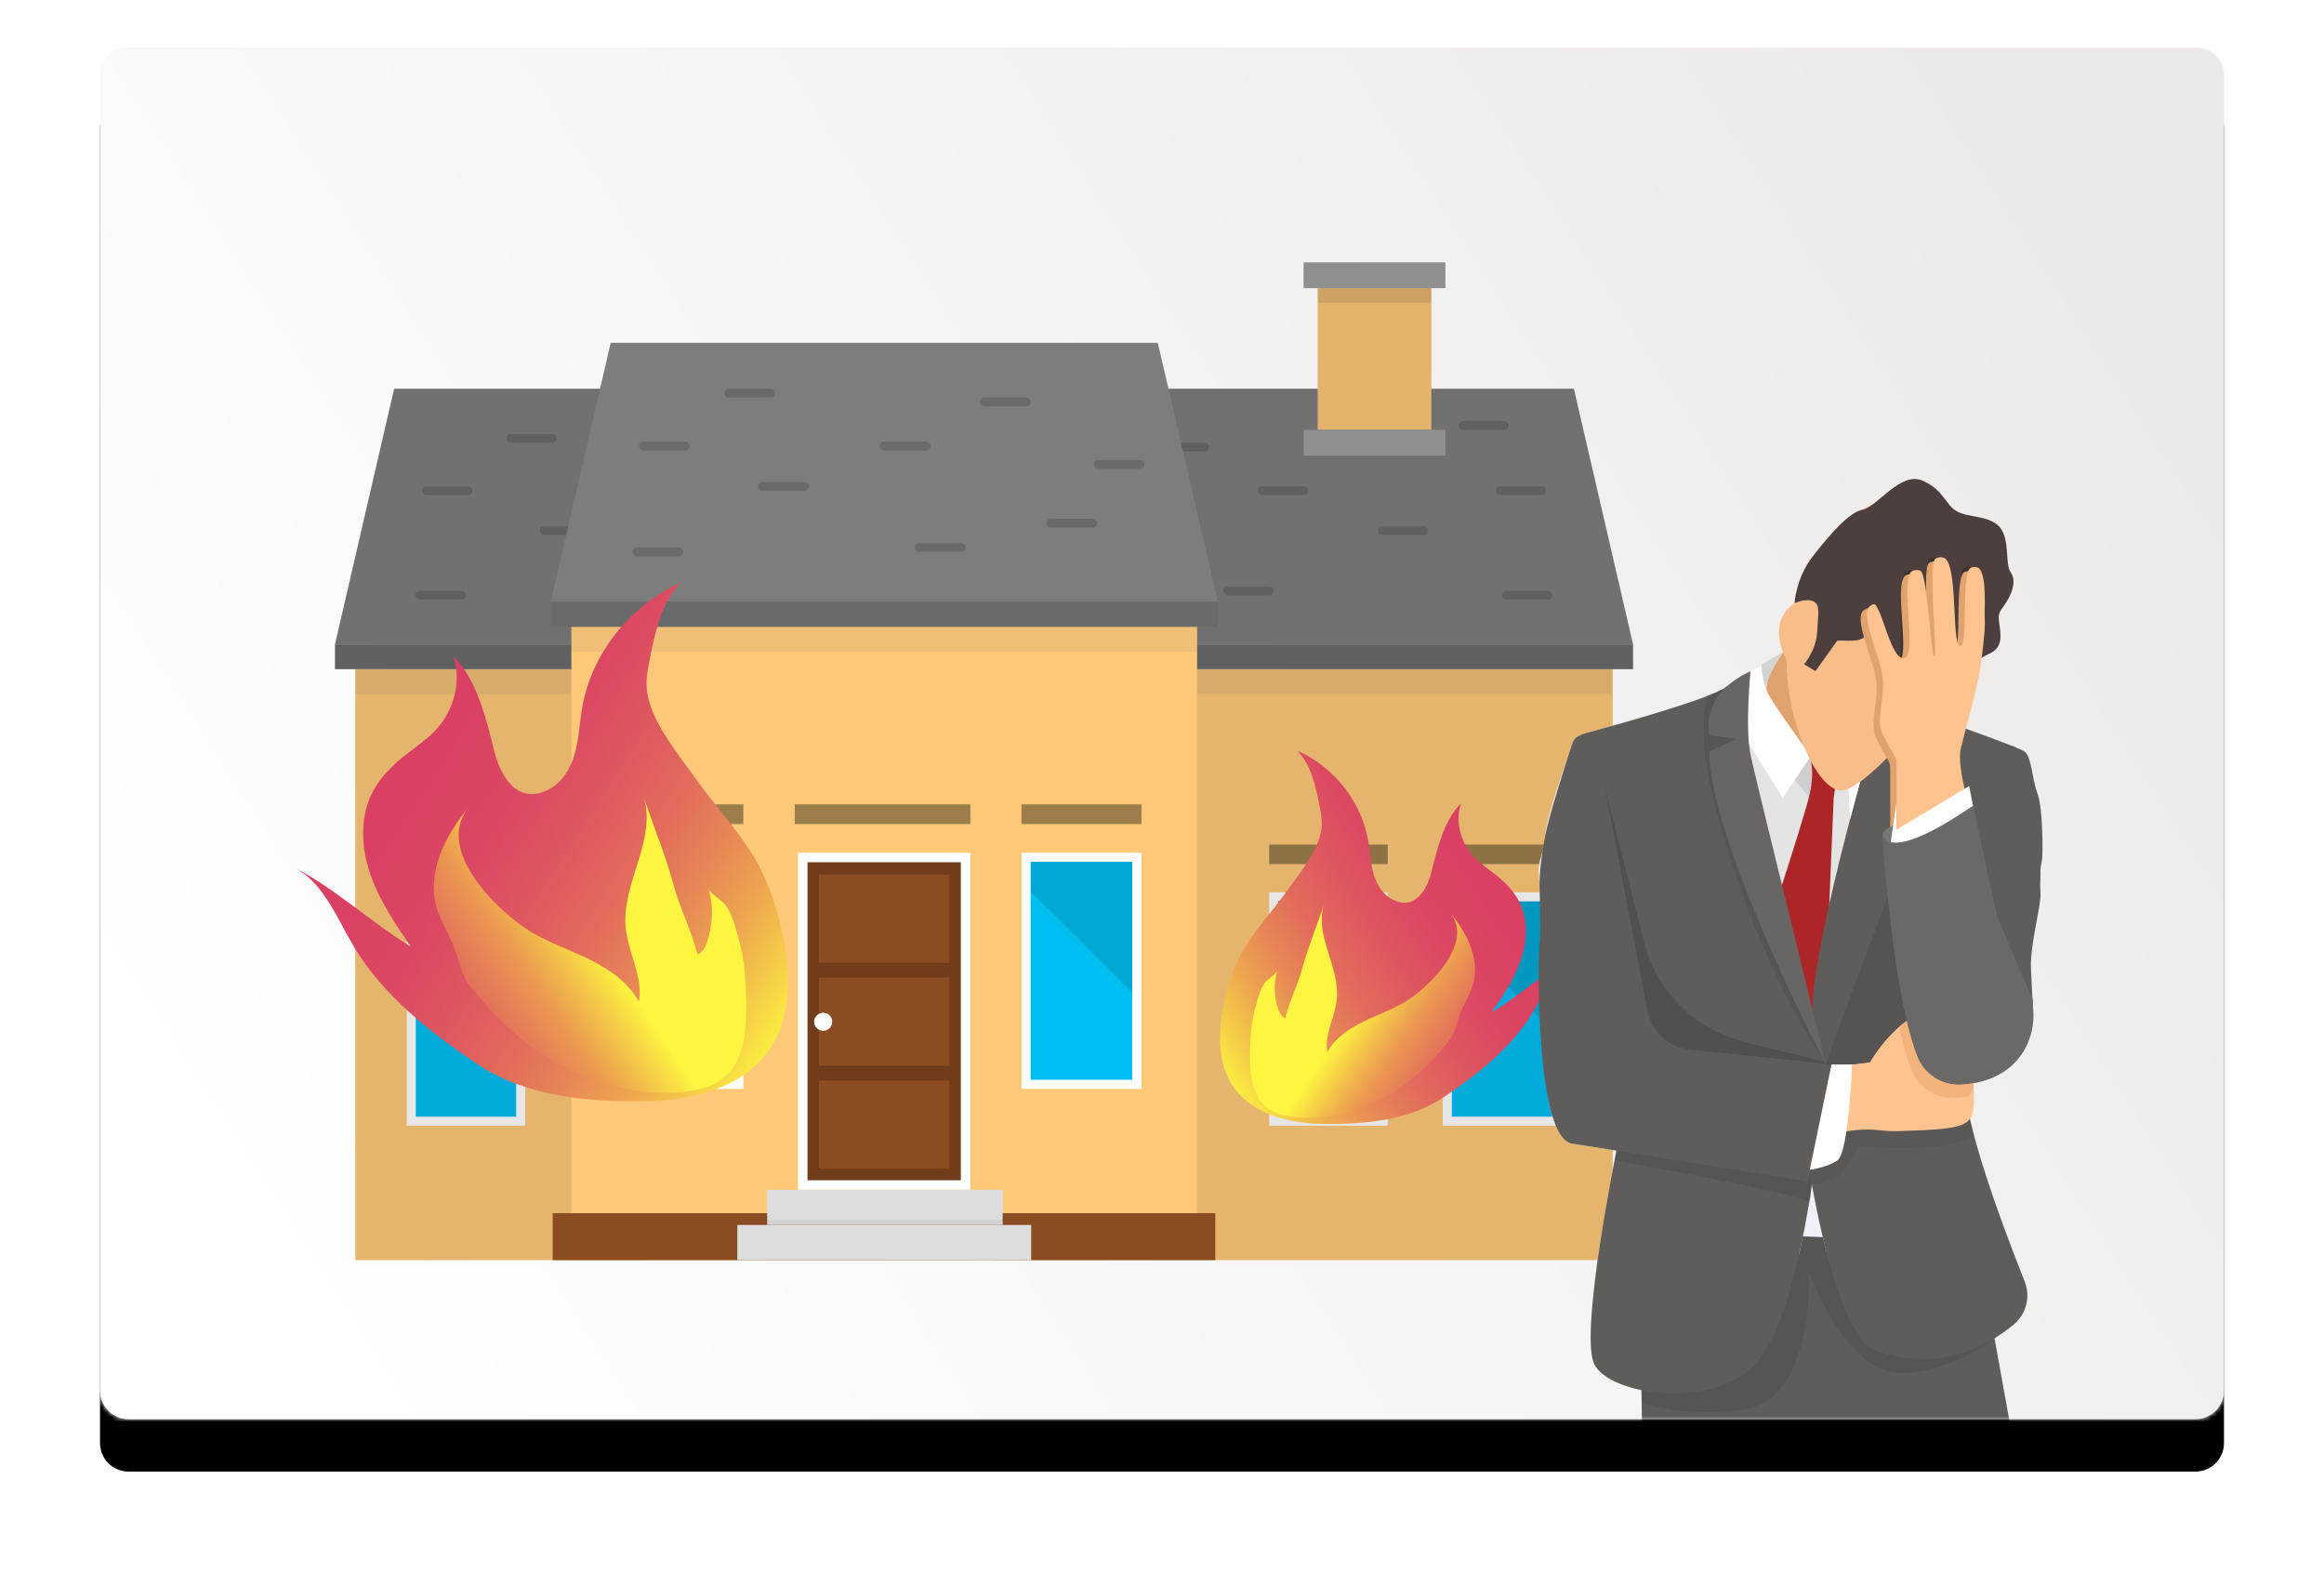 <?xml version="1.0" encoding="UTF-8"?>
<svg width="488px" height="330px" viewBox="0 0 488 330" version="1.1" xmlns="http://www.w3.org/2000/svg" xmlns:xlink="http://www.w3.org/1999/xlink">
    <title>53030170-4437-4404-BBCB-C44DBA11E7AD</title>
    <defs>
        <linearGradient x1="0%" y1="70.849%" x2="100%" y2="29.151%" id="linearGradient-1">
            <stop stop-color="#FFFFFF" offset="0%"></stop>
            <stop stop-color="#EDE9E9" offset="100%"></stop>
        </linearGradient>
        <path d="M6,0 L440,0 C443.314,-6.08718376e-16 446,2.686 446,6 L446,282 C446,285.314 443.314,288 440,288 L6,288 C2.686,288 4.05812251e-16,285.314 0,282 L0,6 C-4.05812251e-16,2.686 2.686,6.08718376e-16 6,0 Z" id="path-2"></path>
        <filter x="-8.3%" y="-9.0%" width="116.6%" height="125.7%" filterUnits="objectBoundingBox" id="filter-4">
            <feOffset dx="0" dy="11" in="SourceAlpha" result="shadowOffsetOuter1"></feOffset>
            <feGaussianBlur stdDeviation="10.5" in="shadowOffsetOuter1" result="shadowBlurOuter1"></feGaussianBlur>
            <feColorMatrix values="0 0 0 0 0   0 0 0 0 0   0 0 0 0 0  0 0 0 0.1 0" type="matrix" in="shadowBlurOuter1"></feColorMatrix>
        </filter>
        <linearGradient x1="0%" y1="71.125%" x2="100%" y2="28.875%" id="linearGradient-5">
            <stop stop-color="#FFFFFF" offset="0%"></stop>
            <stop stop-color="#EDE9E9" offset="100%"></stop>
        </linearGradient>
        <rect id="path-6" x="0" y="0" width="446" height="289.9"></rect>
        <linearGradient x1="105.312%" y1="79.026%" x2="6.545%" y2="12.32%" id="linearGradient-8">
            <stop stop-color="#FDF53F" offset="0%"></stop>
            <stop stop-color="#F5CE47" offset="8%"></stop>
            <stop stop-color="#EEA74F" offset="17%"></stop>
            <stop stop-color="#E78656" offset="27%"></stop>
            <stop stop-color="#E26B5B" offset="37%"></stop>
            <stop stop-color="#DE5660" offset="49%"></stop>
            <stop stop-color="#DB4763" offset="61%"></stop>
            <stop stop-color="#DA3F64" offset="76%"></stop>
            <stop stop-color="#D93C65" offset="100%"></stop>
        </linearGradient>
        <linearGradient x1="52.734%" y1="48.949%" x2="-46.742%" y2="112.737%" id="linearGradient-9">
            <stop stop-color="#FDF53F" offset="0%"></stop>
            <stop stop-color="#FCEF40" offset="1%"></stop>
            <stop stop-color="#F1B84B" offset="13%"></stop>
            <stop stop-color="#EB9652" offset="21%"></stop>
            <stop stop-color="#E88955" offset="26%"></stop>
            <stop stop-color="#E78556" offset="27%"></stop>
            <stop stop-color="#E26B5B" offset="37%"></stop>
            <stop stop-color="#DE5660" offset="49%"></stop>
            <stop stop-color="#DB4763" offset="61%"></stop>
            <stop stop-color="#DA3F64" offset="76%"></stop>
            <stop stop-color="#D93C65" offset="100%"></stop>
        </linearGradient>
        <linearGradient x1="105.312%" y1="79.026%" x2="6.545%" y2="12.32%" id="linearGradient-10">
            <stop stop-color="#FDF53F" offset="0%"></stop>
            <stop stop-color="#F5CE47" offset="8%"></stop>
            <stop stop-color="#EEA74F" offset="17%"></stop>
            <stop stop-color="#E78656" offset="27%"></stop>
            <stop stop-color="#E26B5B" offset="37%"></stop>
            <stop stop-color="#DE5660" offset="49%"></stop>
            <stop stop-color="#DB4763" offset="61%"></stop>
            <stop stop-color="#DA3F64" offset="76%"></stop>
            <stop stop-color="#D93C65" offset="100%"></stop>
        </linearGradient>
        <linearGradient x1="52.734%" y1="48.949%" x2="-46.742%" y2="112.737%" id="linearGradient-11">
            <stop stop-color="#FDF53F" offset="0%"></stop>
            <stop stop-color="#FCEF40" offset="1%"></stop>
            <stop stop-color="#F1B84B" offset="13%"></stop>
            <stop stop-color="#EB9652" offset="21%"></stop>
            <stop stop-color="#E88955" offset="26%"></stop>
            <stop stop-color="#E78556" offset="27%"></stop>
            <stop stop-color="#E26B5B" offset="37%"></stop>
            <stop stop-color="#DE5660" offset="49%"></stop>
            <stop stop-color="#DB4763" offset="61%"></stop>
            <stop stop-color="#DA3F64" offset="76%"></stop>
            <stop stop-color="#D93C65" offset="100%"></stop>
        </linearGradient>
        <path d="M14.787,68.648 C14.787,68.648 10.481,89.22 9.758,91.689 C9.259,93.372 4.98,103.169 2.306,109.237 C2.252,110.142 2.199,110.976 2.152,111.69 C1.947,114.553 2.595,117.412 4.014,119.907 C7.201,125.426 12.894,126.927 17.202,127.204 C21.3,127.46 25.089,125.02 26.55,121.183 C31.878,107.332 33.8,74.576 33.8,74.576 C33.8,74.576 33.45,81.449 14.787,68.648 Z" id="path-12"></path>
    </defs>
    <g id="Navigation" stroke="none" stroke-width="1" fill="none" fill-rule="evenodd">
        <g id="Nav-(LG)" transform="translate(-619, -4108)">
            <g id="online-agent-fees" transform="translate(114, 4118)">
                <g id="blog" transform="translate(526, 0)">
                    <mask id="mask-3" fill="white">
                        <use xlink:href="#path-2"></use>
                    </mask>
                    <g id="Mask">
                        <use fill="black" fill-opacity="1" filter="url(#filter-4)" xlink:href="#path-2"></use>
                        <use fill="url(#linearGradient-1)" fill-rule="evenodd" xlink:href="#path-2"></use>
                    </g>
                    <g id="how-it-works" mask="url(#mask-3)">
                        <mask id="mask-7" fill="white">
                            <use xlink:href="#path-6"></use>
                        </mask>
                        <use id="Rectangle" fill="url(#linearGradient-5)" fill-rule="nonzero" xlink:href="#path-6"></use>
                        <g id="Group-25" mask="url(#mask-7)">
                            <g transform="translate(40.586, 45.046)">
                                <g id="Group-20" fill-rule="nonzero">
                                    <g id="protect-your-rental-income" transform="translate(8.742, 0)">
                                        <g id="Objects" transform="translate(0, 0.031)">
                                            <g id="Group-7" transform="translate(87.594, 121.758)" fill="#A96C30">
                                                <path d="M52.883,0.125 C53.577,0.126 54.139,0.685 54.14,1.375 L54.14,47.164 C54.14,61.931 42.103,73.903 27.254,73.903 C12.406,73.903 0.369,61.931 0.369,47.164 L0.369,34.368 C0.369,32.982 0.928,31.654 1.922,30.683 C2.915,29.711 4.26,29.177 5.653,29.201 C8.502,29.247 10.762,31.617 10.762,34.453 L10.762,47.164 C10.766,51.52 12.511,55.695 15.612,58.771 C18.712,61.846 22.915,63.571 27.295,63.563 C36.408,63.538 43.737,56.07 43.737,47.006 L43.737,1.369 C43.737,0.679 44.299,0.12 44.993,0.119 L52.883,0.125 Z" id="Path"></path>
                                            </g>
                                            <rect id="Rectangle" fill="#FEC879" x="4.291" y="85.433" width="129.798" height="124.088"></rect>
                                            <rect id="Rectangle" fill="#00BEF1" x="16.018" y="133.247" width="22.991" height="47.104"></rect>
                                            <polygon id="Path" fill="#00A9D6" points="39.012 133.247 39.012 162.283 16.018 139.415 16.018 133.247"></polygon>
                                            <path d="M15.068,132.3 L15.068,181.297 L39.962,181.297 L39.962,132.3 L15.068,132.3 Z M38.059,179.404 L16.981,179.404 L16.981,134.192 L38.069,134.192 L38.059,179.404 Z" id="Shape" fill="#FFFFFF"></path>
                                            <polygon id="Path" fill="#7D7D7D" points="138.364 80.226 0.015 80.226 12.441 26.541 125.935 26.541"></polygon>
                                            <rect id="Rectangle" fill="#696A6A" x="0.015" y="80.226" width="138.348" height="5.207"></rect>
                                            <rect id="Rectangle" fill="#696A6A" opacity="0.1" x="4.291" y="85.433" width="129.798" height="5.207"></rect>
                                            <rect id="Rectangle" fill="#696A6A" x="16.971" y="68.994" width="10.545" height="1.829" rx="0.915"></rect>
                                            <rect id="Rectangle" fill="#696A6A" x="43.04" y="55.42" width="10.545" height="1.829" rx="0.915"></rect>
                                            <rect id="Rectangle" fill="#696A6A" x="36.011" y="36.051" width="10.545" height="1.829" rx="0.915"></rect>
                                            <rect id="Rectangle" fill="#696A6A" x="68.215" y="47.033" width="10.545" height="1.829" rx="0.915"></rect>
                                            <rect id="Rectangle" fill="#696A6A" x="89.008" y="37.88" width="10.545" height="1.829" rx="0.915"></rect>
                                            <rect id="Rectangle" fill="#696A6A" x="102.809" y="63.044" width="10.545" height="1.829" rx="0.915"></rect>
                                            <rect id="Rectangle" fill="#696A6A" x="75.514" y="68.079" width="10.545" height="1.829" rx="0.915"></rect>
                                            <rect id="Rectangle" fill="#696A6A" x="112.623" y="50.844" width="10.545" height="1.829" rx="0.915"></rect>
                                            <rect id="Rectangle" fill="#696A6A" x="18.316" y="47.033" width="10.545" height="1.829" rx="0.915"></rect>
                                            <rect id="Rectangle" fill="#9D7D4B" x="15.068" y="122.271" width="24.895" height="4.09"></rect>
                                            <polygon id="Path" fill="#000000" opacity="0.1" points="138.364 80.954 138.364 86.229 134.088 86.229 134.088 209.522 4.291 209.522 4.291 85.433 0.015 85.433 0.015 80.226 12.441 26.539 125.935 26.539"></polygon>
                                            <rect id="Rectangle" fill="#FEC879" x="138.509" y="85.433" width="129.798" height="124.088"></rect>
                                            <rect id="Rectangle" fill="#00BEF1" transform="translate(245.081, 156.8) scale(-1, 1) translate(-245.081, -156.8) " x="233.585" y="133.247" width="22.991" height="47.104"></rect>
                                            <polygon id="Path" fill="#00A9D6" transform="translate(245.081, 147.765) scale(-1, 1) translate(-245.081, -147.765) " points="233.585 133.247 233.585 162.283 256.577 139.415 256.577 133.247"></polygon>
                                            <path d="M232.632,132.3 L232.632,181.297 L257.527,181.297 L257.527,132.3 L232.632,132.3 Z M234.536,134.192 L255.624,134.192 L255.624,179.404 L234.536,179.404 L234.536,134.192 Z" id="Shape" fill="#FFFFFF" transform="translate(245.08, 156.798) scale(-1, 1) translate(-245.08, -156.798) "></path>
                                            <polygon id="Path" fill="#7D7D7D" points="134.231 80.226 272.582 80.226 260.154 26.541 146.659 26.541"></polygon>
                                            <rect id="Rectangle" fill="#696A6A" transform="translate(203.408, 82.83) rotate(-180) translate(-203.408, -82.83) " x="134.234" y="80.226" width="138.348" height="5.207"></rect>
                                            <rect id="Rectangle" fill="#696A6A" opacity="0.1" transform="translate(203.408, 88.034) rotate(-180) translate(-203.408, -88.034) " x="138.509" y="85.431" width="129.798" height="5.207"></rect>
                                            <rect id="Rectangle" fill="#696A6A" transform="translate(250.351, 69.908) rotate(-180) translate(-250.351, -69.908) " x="245.078" y="68.994" width="10.545" height="1.829" rx="0.915"></rect>
                                            <rect id="Rectangle" fill="#696A6A" transform="translate(224.282, 56.335) rotate(-180) translate(-224.282, -56.335) " x="219.009" y="55.42" width="10.545" height="1.829" rx="0.915"></rect>
                                            <rect id="Rectangle" fill="#696A6A" transform="translate(241.23, 34.262) rotate(-180) translate(-241.23, -34.262) " x="235.957" y="33.347" width="10.545" height="1.829" rx="0.915"></rect>
                                            <rect id="Rectangle" fill="#696A6A" transform="translate(199.107, 47.945) rotate(-180) translate(-199.107, -47.945) " x="193.834" y="47.03" width="10.545" height="1.829" rx="0.915"></rect>
                                            <rect id="Rectangle" fill="#696A6A" transform="translate(178.314, 38.798) rotate(-180) translate(-178.314, -38.798) " x="173.042" y="37.883" width="10.545" height="1.829" rx="0.915"></rect>
                                            <rect id="Rectangle" fill="#696A6A" transform="translate(164.513, 63.961) rotate(-180) translate(-164.513, -63.961) " x="159.24" y="63.047" width="10.545" height="1.829" rx="0.915"></rect>
                                            <rect id="Rectangle" fill="#696A6A" transform="translate(191.808, 68.991) rotate(-180) translate(-191.808, -68.991) " x="186.535" y="68.076" width="10.545" height="1.829" rx="0.915"></rect>
                                            <rect id="Rectangle" fill="#696A6A" transform="translate(154.699, 51.761) rotate(-180) translate(-154.699, -51.761) " x="149.426" y="50.846" width="10.545" height="1.829" rx="0.915"></rect>
                                            <rect id="Rectangle" fill="#696A6A" transform="translate(249.006, 47.945) rotate(-180) translate(-249.006, -47.945) " x="243.733" y="47.03" width="10.545" height="1.829" rx="0.915"></rect>
                                            <rect id="Rectangle" fill="#9D7D4B" transform="translate(245.08, 124.318) rotate(-180) translate(-245.08, -124.318) " x="232.632" y="122.273" width="24.895" height="4.09"></rect>
                                            <rect id="Rectangle" fill="#000000" transform="translate(208.627, 156.8) scale(-1, 1) translate(-208.627, -156.8) " x="197.131" y="133.247" width="22.991" height="47.104"></rect>
                                            <polygon id="Path" fill="#000000" transform="translate(208.627, 147.765) scale(-1, 1) translate(-208.627, -147.765) " points="197.131 133.247 197.131 162.283 220.123 139.415 220.123 133.247"></polygon>
                                            <path d="M196.178,132.3 L196.178,181.297 L221.073,181.297 L221.073,132.3 L196.178,132.3 Z M198.082,134.192 L219.172,134.192 L219.172,179.404 L198.082,179.404 L198.082,134.192 Z" id="Shape" fill="#FFFFFF" transform="translate(208.626, 156.798) scale(-1, 1) translate(-208.626, -156.798) "></path>
                                            <rect id="Rectangle" fill="#9D7D4B" transform="translate(208.626, 124.318) rotate(-180) translate(-208.626, -124.318) " x="196.178" y="122.273" width="24.895" height="4.09"></rect>
                                            <polygon id="Path" fill="#000000" opacity="0.1" points="134.231 80.954 134.231 86.229 138.509 86.229 138.509 209.522 268.304 209.522 268.304 85.433 272.582 85.433 272.582 80.226 260.154 26.539 146.659 26.539"></polygon>
                                            <rect id="Rectangle" fill="#FEC879" x="49.654" y="76.527" width="131.39" height="123.138"></rect>
                                            <rect id="Rectangle" fill="#713C19" x="98.228" y="124.969" width="34.207" height="68.782"></rect>
                                            <path d="M131.429,125.97 L131.429,192.753 L99.232,192.753 L99.232,125.97 L131.429,125.97 Z M133.436,123.971 L97.222,123.971 L97.222,194.749 L133.436,194.749 L133.436,123.971 L133.436,123.971 Z" id="Shape" fill="#FFFFFF"></path>
                                            <rect id="Rectangle" fill="#000000" x="61.527" y="124.929" width="23.274" height="47.682"></rect>
                                            <polygon id="Path" fill="#000000" points="84.801 124.929 84.801 154.319 61.527 131.172 61.527 124.929"></polygon>
                                            <path d="M83.838,125.886 L83.838,171.653 L62.49,171.653 L62.49,125.886 L83.838,125.886 Z M85.764,123.971 L60.564,123.971 L60.564,173.566 L85.772,173.566 L85.772,123.971 L85.764,123.971 Z" id="Shape" fill="#FFFFFF"></path>
                                            <rect id="Rectangle" fill="#00BEF1" x="145.123" y="124.929" width="23.274" height="47.682"></rect>
                                            <polygon id="Path" fill="#00A9D6" points="168.397 124.929 168.397 154.319 145.123 131.172 145.123 124.929"></polygon>
                                            <path d="M167.434,125.886 L167.434,171.653 L146.086,171.653 L146.086,125.886 L167.434,125.886 Z M169.36,123.971 L144.16,123.971 L144.16,173.566 L169.36,173.566 L169.36,123.971 Z" id="Shape" fill="#FFFFFF"></path>
                                            <rect id="Rectangle" fill="#8C4C22" x="101.652" y="128.58" width="27.376" height="18.512"></rect>
                                            <rect id="Rectangle" fill="#8C4C22" x="101.652" y="150.201" width="27.376" height="18.512"></rect>
                                            <rect id="Rectangle" fill="#8C4C22" x="101.652" y="171.823" width="27.376" height="18.512"></rect>
                                            <ellipse id="Oval" fill="#FFFFFF" cx="102.526" cy="159.475" rx="1.903" ry="1.893"></ellipse>
                                            <rect id="Rectangle" fill="#8C4C22" x="45.731" y="199.667" width="139.135" height="9.854"></rect>
                                            <rect id="Rectangle" fill="#DDDDDD" x="90.771" y="194.749" width="49.432" height="7.386"></rect>
                                            <rect id="Rectangle" fill="#000000" opacity="0.05" x="90.771" y="201.074" width="49.432" height="1.062"></rect>
                                            <rect id="Rectangle" fill="#DDDDDD" x="84.501" y="202.135" width="61.7" height="7.386"></rect>
                                            <polygon id="Path" fill="#7D7D7D" points="185.373 71.259 45.328 71.259 57.907 16.913 172.792 16.913"></polygon>
                                            <rect id="Rectangle" fill="#696A6A" x="45.326" y="71.259" width="140.048" height="5.27"></rect>
                                            <rect id="Rectangle" fill="#696A6A" opacity="0.1" x="49.654" y="76.527" width="131.39" height="5.27"></rect>
                                            <rect id="Rectangle" fill="#696A6A" x="62.49" y="59.887" width="10.675" height="1.852" rx="0.926"></rect>
                                            <rect id="Rectangle" fill="#696A6A" x="88.88" y="46.146" width="10.675" height="1.852" rx="0.926"></rect>
                                            <rect id="Rectangle" fill="#696A6A" x="81.764" y="26.539" width="10.675" height="1.852" rx="0.926"></rect>
                                            <rect id="Rectangle" fill="#696A6A" x="114.363" y="37.655" width="10.675" height="1.852" rx="0.926"></rect>
                                            <rect id="Rectangle" fill="#696A6A" x="135.413" y="28.394" width="10.675" height="1.852" rx="0.926"></rect>
                                            <rect id="Rectangle" fill="#696A6A" x="149.383" y="53.864" width="10.675" height="1.852" rx="0.926"></rect>
                                            <rect id="Rectangle" fill="#696A6A" x="121.752" y="58.96" width="10.675" height="1.852" rx="0.926"></rect>
                                            <rect id="Rectangle" fill="#696A6A" x="159.317" y="41.514" width="10.675" height="1.852" rx="0.926"></rect>
                                            <rect id="Rectangle" fill="#696A6A" x="63.851" y="37.655" width="10.675" height="1.852" rx="0.926"></rect>
                                            <rect id="Rectangle" fill="#9D7D4B" x="60.564" y="113.818" width="25.2" height="4.14"></rect>
                                            <rect id="Rectangle" fill="#9D7D4B" x="96.552" y="113.818" width="36.885" height="4.14"></rect>
                                            <rect id="Rectangle" fill="#9D7D4B" x="144.16" y="113.818" width="25.2" height="4.14"></rect>
                                            <rect id="Rectangle" fill="#8F8F8F" x="203.406" y="0.014" width="29.779" height="5.412"></rect>
                                            <rect id="Rectangle" fill="#E3B36C" x="206.364" y="5.424" width="23.863" height="29.75"></rect>
                                            <rect id="Rectangle" fill="#000000" opacity="0.1" x="206.364" y="5.424" width="23.863" height="3.074"></rect>
                                            <rect id="Rectangle" fill="#8F8F8F" x="203.406" y="35.174" width="29.779" height="5.412"></rect>
                                        </g>
                                    </g>
                                    <g id="Group-3" transform="translate(0, 67.346)">
                                        <path d="M42.173,35.23 C40.548,28.718 38.577,20.257 33.59,15.422 C35.042,19.557 34.228,24.278 32.026,28.066 C29.274,32.799 24.789,34.642 20.966,38.367 C19.32,39.969 17.818,41.746 16.735,43.773 C13.958,48.965 14.218,55.364 16.101,60.947 C17.983,66.53 21.335,71.48 24.649,76.353 C16.147,71.195 8.852,64.164 -1.53045949e-13,59.67 C6.366,62.854 9.068,70.276 12.724,76.382 C18.903,86.701 28.905,94.552 38.784,101.14 C48.948,107.92 62.11,109.025 74.024,108.848 C85.884,108.672 99.002,104.781 102.752,92.134 C104.573,85.996 103.975,79.37 102.589,73.059 C101.569,68.422 100.121,63.827 97.871,59.597 C94.306,52.881 88.925,47.3 84.503,41.119 C80.784,35.926 74.888,28.828 74.243,22.435 C74.013,20.128 74.474,17.845 74.934,15.591 C76.068,10.014 77.351,4.156 81.305,4.3727414e-14 C70.58,4.808 62.651,14.864 60.674,26.155 C60.11,29.372 59.998,32.68 59.116,35.824 C58.233,38.969 56.414,42.048 53.396,43.486 C46.798,46.658 43.444,40.321 42.173,35.23 Z" id="Path" fill="url(#linearGradient-8)"></path>
                                        <path d="M82.649,71.349 C83.486,73.522 84.288,75.709 84.869,78.038 C85.9,77.582 86.396,76.741 86.792,75.655 C88.12,72.023 88.281,68.067 87.251,64.339 C87.461,65.089 90.136,66.77 90.746,67.608 C91.832,69.12 92.361,70.726 92.879,72.484 C93.84,75.776 94.667,78.892 94.858,82.355 C95.331,90.961 96.41,103.527 85.778,106.202 C75.147,108.877 62.316,105.281 53.191,99.546 C47.129,95.736 41.955,90.644 37.434,85.096 C35.098,82.23 34.934,79.263 33.561,76.007 C32.097,72.524 29.943,69.451 29.582,65.572 C28.943,58.756 32.582,52.212 36.876,47.092 C29.357,56.064 43.327,69.489 50.312,73.516 C54.212,75.764 58.512,77.23 62.535,79.249 C66.558,81.269 70.439,83.996 72.589,87.952 C73.489,82.701 70.282,77.643 69.791,72.341 C68.924,62.987 76.501,53.706 73.512,44.8 C75.584,50.971 78.074,56.916 79.79,63.22 C80.559,66.07 81.628,68.699 82.649,71.349 Z" id="Path" fill="url(#linearGradient-9)"></path>
                                    </g>
                                    <g id="Group-3" transform="translate(231.884, 142.08) scale(-1, 1) translate(-231.884, -142.08) translate(194.384, 102.58)">
                                        <path d="M30.364,25.366 C29.194,20.677 27.775,14.585 24.185,11.104 C25.23,14.081 24.644,17.48 23.059,20.208 C21.077,23.616 17.848,24.942 15.096,27.624 C13.91,28.778 12.829,30.057 12.049,31.516 C10.05,35.255 10.237,39.862 11.592,43.882 C12.948,47.901 15.362,51.465 17.747,54.974 C11.626,51.26 6.374,46.198 -1.10193097e-13,42.962 C4.583,45.255 6.529,50.599 9.161,54.995 C13.61,62.425 20.812,68.077 27.925,72.821 C35.243,77.702 44.719,78.498 53.297,78.371 C61.837,78.244 71.281,75.442 73.982,66.337 C75.293,61.917 74.862,57.147 73.864,52.602 C73.13,49.264 72.087,45.956 70.467,42.91 C67.9,38.074 64.026,34.056 60.842,29.606 C58.164,25.867 53.919,20.756 53.455,16.154 C53.289,14.492 53.621,12.848 53.952,11.226 C54.769,7.21 55.693,2.992 58.54,3.1483742e-14 C50.817,3.462 45.108,10.702 43.685,18.832 C43.279,21.148 43.199,23.53 42.563,25.794 C41.928,28.058 40.618,30.274 38.445,31.31 C33.695,33.593 31.28,29.031 30.364,25.366 Z" id="Path" fill="url(#linearGradient-10)"></path>
                                        <path d="M59.508,51.371 C60.11,52.936 60.687,54.51 61.105,56.187 C61.848,55.859 62.205,55.254 62.49,54.472 C63.447,51.857 63.562,49.008 62.821,46.324 C62.972,46.864 64.898,48.074 65.337,48.678 C66.119,49.766 66.5,50.923 66.873,52.188 C67.565,54.559 68.16,56.802 68.297,59.296 C68.638,65.492 69.415,74.54 61.76,76.466 C54.106,78.392 44.867,75.802 38.297,71.673 C33.933,68.93 30.208,65.264 26.953,61.269 C25.27,59.206 25.153,57.069 24.164,54.725 C23.11,52.217 21.559,50.005 21.299,47.212 C20.839,42.304 23.459,37.592 26.551,33.906 C21.137,40.366 31.195,50.032 36.224,52.932 C39.032,54.55 42.129,55.606 45.025,57.059 C47.922,58.513 50.716,60.477 52.264,63.325 C52.912,59.545 50.603,55.903 50.25,52.086 C49.625,45.351 55.081,38.668 52.929,32.256 C54.42,36.699 56.213,40.979 57.449,45.518 C58.002,47.57 58.772,49.463 59.508,51.371 Z" id="Path" fill="url(#linearGradient-11)"></path>
                                    </g>
                                </g>
                                <g id="man-2" transform="translate(314.004, 145.492) scale(-1, 1) translate(-314.004, -145.492) translate(260.504, 45.492)" fill-rule="nonzero">
                                    <path d="M13.877,160.489 C13.877,160.489 11.54,173.446 6.865,199.362 L84.294,199.362 C84.64,179.749 84.671,165.882 84.388,157.761 L13.877,160.489 Z" id="Path" fill="#605C5A"></path>
                                    <polygon id="Path" fill="#F2EEF7" points="43.953 162.092 54.468 163.463 49.073 145.086"></polygon>
                                    <path d="M104.391,90.134 C104.391,88.031 106.037,85.746 106.037,82.454 C106.037,79.163 104.299,77.608 104.574,74.683 C104.797,72.192 100.131,58.955 98.74,55.083 C98.231,54.044 96.628,53.558 96.626,53.558 C90.605,51.93 70.62,46.422 66.902,43.871 C62.514,40.854 54.651,36.374 54.651,36.374 L38.468,44.694 C38.468,44.694 5.37,56.031 3.902,57.311 C2.435,58.591 2.44,62.797 1.251,66.088 C0.062,69.38 0.154,78.523 0.245,79.528 C0.337,80.534 1.891,81.449 1.806,82.271 C1.722,83.094 0.801,84.557 0.618,87.026 C0.435,89.494 2.812,97.632 2.625,102.752 C2.518,105.738 2.317,109.098 2.179,111.38 C2.022,113.615 2.404,115.855 3.294,117.911 C7.789,128.169 16.339,125.794 16.339,125.794 C17.425,132.984 8.996,155.676 4.576,166.911 C3.119,170.601 4.831,174.783 8.456,176.393 C16.676,180.05 30.399,185.382 35.45,182.764 C42.856,178.924 48.607,148.112 48.607,148.112 C48.607,148.112 51.259,170.412 59.213,183.038 C67.168,195.665 91.488,192.73 94.414,185.69 C97.34,178.65 89.659,141.072 89.659,141.072 L98.987,139.609 C106.85,138.329 105.947,98.843 105.582,97.016 C105.216,95.19 104.391,92.237 104.391,90.134 Z" id="Path" fill="#E5E4E4"></path>
                                    <path d="M53.116,62.29 C53.116,62.29 51.285,64.409 47.621,68.648 L46.19,61.878 C48.572,59.044 49.762,57.627 49.762,57.627 L53.116,62.29 Z" id="Path" fill="#D0CECE"></path>
                                    <path d="M43.496,63.163 L44.045,67.003 L45.873,110.889 L54.011,117.655 L61.147,104.498 C61.147,104.498 50.266,71.494 49.078,66.189 C47.889,60.883 49.169,57.96 49.169,57.96 L43.496,63.163 Z" id="Path" fill="#AD2626"></path>
                                    <path d="M105.802,85.078 C105.802,81.678 105.195,78.057 104.574,74.683 C103.952,71.308 100.131,58.955 98.74,55.083 C98.231,54.044 96.628,53.558 96.626,53.558 C90.605,51.93 70.62,46.422 66.902,43.871 C66.077,43.302 65.118,42.682 64.13,42.051 C64.293,47.243 64.576,63.513 62.056,74.226 C59.039,87.117 45.599,123.417 45.599,123.417 L48.944,150.525 L50.146,157.253 C51.707,164.866 54.078,176.23 58.749,183.641 C66.704,196.258 91.486,192.721 94.412,185.681 C97.337,178.641 89.657,141.063 89.657,141.063 L98.985,139.6 C106.848,138.32 106.168,99.28 105.802,97.453 C105.437,95.627 105.802,88.477 105.802,85.078 Z" id="Path" fill="#605C5A"></path>
                                    <polygon id="Path" fill="#FFFFFF" points="40.932 65.069 40.59 71.414 38.135 63.069"></polygon>
                                    <path d="M48.168,115.454 C48.168,115.454 48.614,114.272 47.254,110.432 C45.893,106.592 35.825,54.477 35.825,54.477 L32.605,46.721 C24.664,49.475 10.914,54.303 5.829,56.399 C8.655,65.19 19.778,102.181 15.019,125.999 C15.47,125.969 15.918,125.901 16.357,125.794 C17.499,133.356 8.119,158.062 3.943,168.555 C2.671,171.744 3.599,175.389 6.242,177.582 C11.594,182.01 21.798,187.895 35.473,182.971 C43.322,180.146 48.63,148.103 48.63,148.103 C48.63,148.103 48.63,148.117 48.63,148.143 L49.076,145.079 L48.168,115.454 Z" id="Path" fill="#605C5A"></path>
                                    <path d="M42.948,137.314 C42.948,137.314 39.199,136.4 35.45,136.674 C31.702,136.949 33.622,137.12 25.302,136.764 C16.981,136.407 15.758,132.916 15.465,134.234 C15.172,135.551 15.066,135.929 14.597,137.968 C21.757,141.677 34.125,140.294 38.706,140.294 C40.205,142.134 41.459,144.487 41.812,145.061 C43.596,147.96 48.61,148.103 48.61,148.103 C48.61,148.103 48.61,148.117 48.61,148.143 L49.056,145.079 L42.948,137.314 Z" id="Path" fill="#444341" opacity="0.2"></path>
                                    <path d="M34.17,48.351 C34.17,48.351 48.616,96.809 48.525,111.906 L45.873,122.971 L19.724,54.294 L34.17,48.351 Z" id="Path" fill="#605C5A"></path>
                                    <polygon id="Path" fill="#E1A36D" points="52.273 35.002 60.596 39.884 64.068 45.791 53.553 57.311 49.165 57.951"></polygon>
                                    <path d="M58.034,44.694 C57.028,47.071 48.837,58.203 48.837,58.203 L54.742,67.003 L61.965,55.482 C61.965,55.482 66.648,47.104 64.106,42.035 C59.811,39.315 54.651,36.374 54.651,36.374 C54.651,36.374 59.039,42.316 58.034,44.694 Z" id="Path" fill="#FFFFFF"></path>
                                    <path d="M52.273,26.133 C52.175,26.063 52.068,26.006 51.955,25.964 C51.647,25.178 51.296,24.411 50.902,23.665 C44.136,10.865 43.405,7.939 30.422,3.002 C26.298,1.441 -0.665,12.145 10.307,30.339 C13.922,36.333 35.729,65.448 42.49,65.448 C47.396,65.448 53.897,51.491 53.973,37.977 L53.973,37.977 C58.323,29.436 52.273,26.133 52.273,26.133 Z" id="Path" fill="#F9BD8A"></path>
                                    <path d="M1.255,66.088 C0.067,69.38 0.158,78.523 0.25,79.528 C0.341,80.534 0.707,81.685 0.622,82.508 C0.537,83.331 0.805,84.557 0.622,87.026 C0.439,89.494 2.816,97.632 2.629,102.752 C2.531,105.508 2.353,108.583 2.21,110.833 C1.981,114.238 2.847,117.628 4.683,120.505 C7.413,124.742 10.945,125.83 13.405,126.004 C28.792,106.556 12.04,67.397 6.654,56.062 C5.138,56.669 4.143,57.113 3.916,57.311 C2.453,58.591 2.453,62.797 1.255,66.088 Z" id="Path" fill="#605C5A"></path>
                                    <path d="M8.871,27.454 C9.225,27.913 9.409,28.48 9.393,29.059 C9.393,31.436 7.747,35.185 11.4,36.739 C15.053,38.294 23.521,46.07 30.012,38.572 C36.504,31.075 37,26.499 36.817,30.705 C36.634,34.911 40.566,33.813 43.309,33.996 L47.88,40.396 L50.258,38.934 C50.258,38.934 47.697,35.916 47.515,32.168 C47.332,28.419 46.783,26.316 48.429,25.676 C50.075,25.036 52.269,26.133 52.269,26.133 C52.269,26.133 51.995,20.83 48.429,16.259 C44.863,11.687 40.753,6.933 37.91,6.467 C35.067,6.001 30.056,-1.561 25.484,0.35 C20.913,2.261 20.639,5.479 18.17,6.842 C15.701,8.204 11.221,7.665 9.118,10.225 C7.016,12.785 8.084,17.902 6.924,19.55 C5.187,22.019 7.401,25.505 8.871,27.454 Z" id="Path" fill="#4C3F3E"></path>
                                    <path d="M18.757,35.094 C16.837,35.459 18.739,19.365 16.379,18.636 C15.61,18.398 14.961,18.594 14.718,18.843 C13.032,20.57 13.706,27.917 13.545,29.516 C13.445,30.509 14.127,34.054 14.609,37.078 C18.15,38.735 24.447,42.905 30.123,37.829 C29.278,34.527 31.111,21.64 28.986,19.512 C28.54,19.067 27.46,19.131 27.09,19.29 C25.529,19.959 24.898,37.196 24.146,37.196 C23.324,37.196 25.529,18.398 23.968,16.837 C23.573,16.442 22.296,16.279 21.738,16.837 C19.194,19.385 20.496,34.761 18.757,35.094 Z" id="Path" fill="#3D3232"></path>
                                    <path d="M16.217,71.918 C16.217,71.918 19.691,61.586 18.685,57.472 C17.679,53.357 13.931,42.568 14.937,42.653 C15.942,42.738 13.474,32.23 13.657,30.402 C13.817,28.803 13.144,21.455 14.829,19.729 C15.073,19.479 15.722,19.283 16.491,19.521 C18.85,20.251 16.937,36.345 18.868,35.979 C20.607,35.647 19.314,20.271 21.854,17.722 C22.412,17.164 23.689,17.327 24.084,17.722 C25.645,19.283 23.44,38.082 24.262,38.082 C25.014,38.082 25.645,20.844 27.206,20.175 C27.576,20.016 28.655,19.952 29.102,20.398 C31.494,22.791 27.645,38.265 30.663,38.539 C33.287,38.777 34.962,29.108 36.684,27.311 C36.942,27.041 37.575,27.456 37.798,27.645 C39.917,29.429 35.691,38.173 35.143,42.105 C34.594,46.036 36.057,50.242 35.589,52.893 C35.12,55.545 32.297,58.928 32.206,60.208 C32.114,61.488 32.206,81.145 32.206,81.145 L16.217,71.918 Z" id="Path" fill="#E1A36D" style="mix-blend-mode: darken;"></path>
                                    <path d="M14.879,71.025 C14.879,71.025 18.353,60.694 17.347,56.58 C16.341,52.465 14.169,44.712 13.599,41.761 C13.028,38.811 12.136,31.338 12.319,29.51 C12.479,27.911 11.806,20.563 13.492,18.837 C13.735,18.587 14.383,18.391 15.153,18.629 C17.512,19.359 15.599,35.453 17.53,35.087 C19.269,34.755 17.976,19.379 20.516,16.83 C21.073,16.272 22.351,16.435 22.746,16.83 C24.307,18.391 22.102,37.19 22.924,37.19 C23.676,37.19 24.307,19.952 25.868,19.283 C26.238,19.124 27.317,19.06 27.764,19.506 C30.156,21.899 26.307,37.373 29.325,37.647 C31.949,37.885 33.624,28.216 35.346,26.419 C35.604,26.149 36.237,26.564 36.461,26.753 C38.579,28.537 34.353,37.281 33.805,41.213 C33.256,45.144 34.719,49.35 34.251,52.001 C33.782,54.653 30.959,58.036 30.868,59.316 C30.776,60.596 30.868,80.253 30.868,80.253 L14.879,71.025 Z" id="Path" fill="#FFC38F"></path>
                                    <path d="M31.134,75.111 C31.055,73.457 31.219,72.701 31.624,72.843 C32.651,73.202 33.378,73.785 33.805,74.591 L33.165,78.706 L14.169,71.596 L14.905,68.057 L31.134,75.111 Z" id="Path" fill="#777777"></path>
                                    <path d="M14.787,68.648 L15.61,64.534 L30.879,73.677 L30.879,68.015 L32.067,76.335 C32.067,76.335 33.256,81.821 24.296,78.987 C15.336,76.152 14.787,68.648 14.787,68.648 Z" id="Path" fill="#FFFFFF"></path>
                                    <path d="M40.205,122.96 L36.456,122.514 C36.456,122.514 31.61,114.009 25.21,112.089 C18.81,110.169 16.341,125.988 16.341,125.988 C16.341,125.988 14.696,126.08 14.696,127.36 C14.696,128.64 14.375,130.782 14.89,133.071 C15.405,135.359 16.981,136.416 25.302,136.775 C33.622,137.134 31.702,136.96 35.45,136.686 C39.199,136.411 42.948,137.326 42.948,137.326 L41.668,122.971 L40.205,122.96 Z" id="Path" fill="#FFC38F"></path>
                                    <g id="Path">
                                        <use fill="#777777" xlink:href="#path-12"></use>
                                        <use fill-opacity="0.5" fill="#605C5A" xlink:href="#path-12"></use>
                                    </g>
                                    <path d="M44.502,122.96 L40.205,122.96 C40.205,122.96 40.845,141.612 43.313,143.166 C45.782,144.72 49.073,145.079 49.073,145.079 L44.502,122.96 Z" id="Path" fill="#FFFFFF"></path>
                                    <path d="M54.651,36.374 C54.651,36.374 58.988,42.247 58.049,44.651 L58.092,44.712 C58.092,44.712 59.099,41.616 59.289,39.085 C56.7,37.54 54.651,36.374 54.651,36.374 Z" id="Path" fill="#D3D3D3"></path>
                                    <path d="M61.508,40.396 C61.508,40.396 62.696,52.191 61.508,57.951 C60.588,62.406 51.631,98.54 47.691,114.693 C46.537,119.423 45.954,122.465 45.954,122.465 C45.954,122.465 70.022,76.603 70.194,57.311 L64.619,54.66 L70.194,53.745 C70.194,53.745 72.475,45.492 61.508,40.396 Z" id="Path" fill="#686564"></path>
                                    <path d="M70.579,45.601 C69.511,45.204 68.468,44.74 67.457,44.212 L67.348,44.484 C71.496,49 70.185,53.745 70.185,53.745 L64.61,54.66 L70.185,57.311 C70.002,76.603 45.954,122.465 45.954,122.465 C60.337,100.945 70.236,69.019 71.24,56.084 C71.634,51.1 71.226,47.789 70.579,45.601 Z" id="Path" fill="#4F4D4B" opacity="0.5"></path>
                                    <path d="M38.505,63.631 C39.174,66.066 39.875,68.686 40.588,71.411 L40.588,71.411 L40.929,65.067 C40.072,64.677 39.259,64.195 38.505,63.631 L38.505,63.631 Z" id="Path" fill="#FFFFFF"></path>
                                    <path d="M36.456,122.503 L40.205,122.949 L41.668,122.949 L41.668,122.973 L45.824,122.973 L32.714,87.695 C31.911,95.658 30.625,105.798 28.731,113.817 C33.307,116.977 36.456,122.503 36.456,122.503 Z" id="Path" fill="#565352"></path>
                                    <path d="M74.232,119.862 C78.687,119.402 82.312,116.075 83.152,111.676 L92.148,64.534 L92.148,64.534 L83.87,97.259 C81.251,107.6 73.15,115.658 62.795,118.221 L45.847,122.418 L45.905,122.806 L74.232,119.862 Z" id="Path" fill="#444341" opacity="0.5"></path>
                                    <path d="M58.761,183.641 C54.448,176.799 52.088,166.59 50.532,159.07 L46.324,159.233 C44.049,168.778 40.22,181.257 35.457,182.971 C24.474,186.925 15.733,183.908 9.941,180.271 L9.941,180.271 C9.941,180.271 20.739,188.658 31.22,187.655 C41.701,186.651 49.172,166.916 49.172,166.916 C49.172,166.916 48.168,193.564 62.998,195.459 C74.232,196.896 81.433,194.94 84.265,193.899 C84.292,193.054 84.316,192.211 84.339,191.37 C75.626,193.147 63.807,191.644 58.761,183.641 Z" id="Path" fill="#585453"></path>
                                    <path d="M26.555,121.192 C25.093,125.029 21.305,127.469 17.207,127.213 C16.389,127.161 15.575,127.066 14.767,126.927 C14.719,127.065 14.694,127.211 14.696,127.358 C14.696,128.078 15.16,128.983 15.568,129.637 C16.514,129.818 17.471,129.939 18.433,130 C22.531,130.256 26.32,127.816 27.781,123.979 C28.731,121.506 29.565,118.433 30.317,115.059 C29.811,114.624 29.282,114.216 28.734,113.837 C28.169,116.334 27.442,118.79 26.555,121.192 L26.555,121.192 Z" id="Path" fill="#F2B37D"></path>
                                    <path d="M89.668,141.063 L49.506,147.514 L49.047,145.258 L48.643,147.996 L48.955,150.525 L48.955,150.525 L49.178,151.769 C54.035,149.673 82.969,144.393 90.076,143.115 C89.822,141.81 89.668,141.063 89.668,141.063 Z" id="Path" fill="#444341" opacity="0.3"></path>
                                </g>
                            </g>
                        </g>
                    </g>
                </g>
            </g>
        </g>
    </g>
</svg>